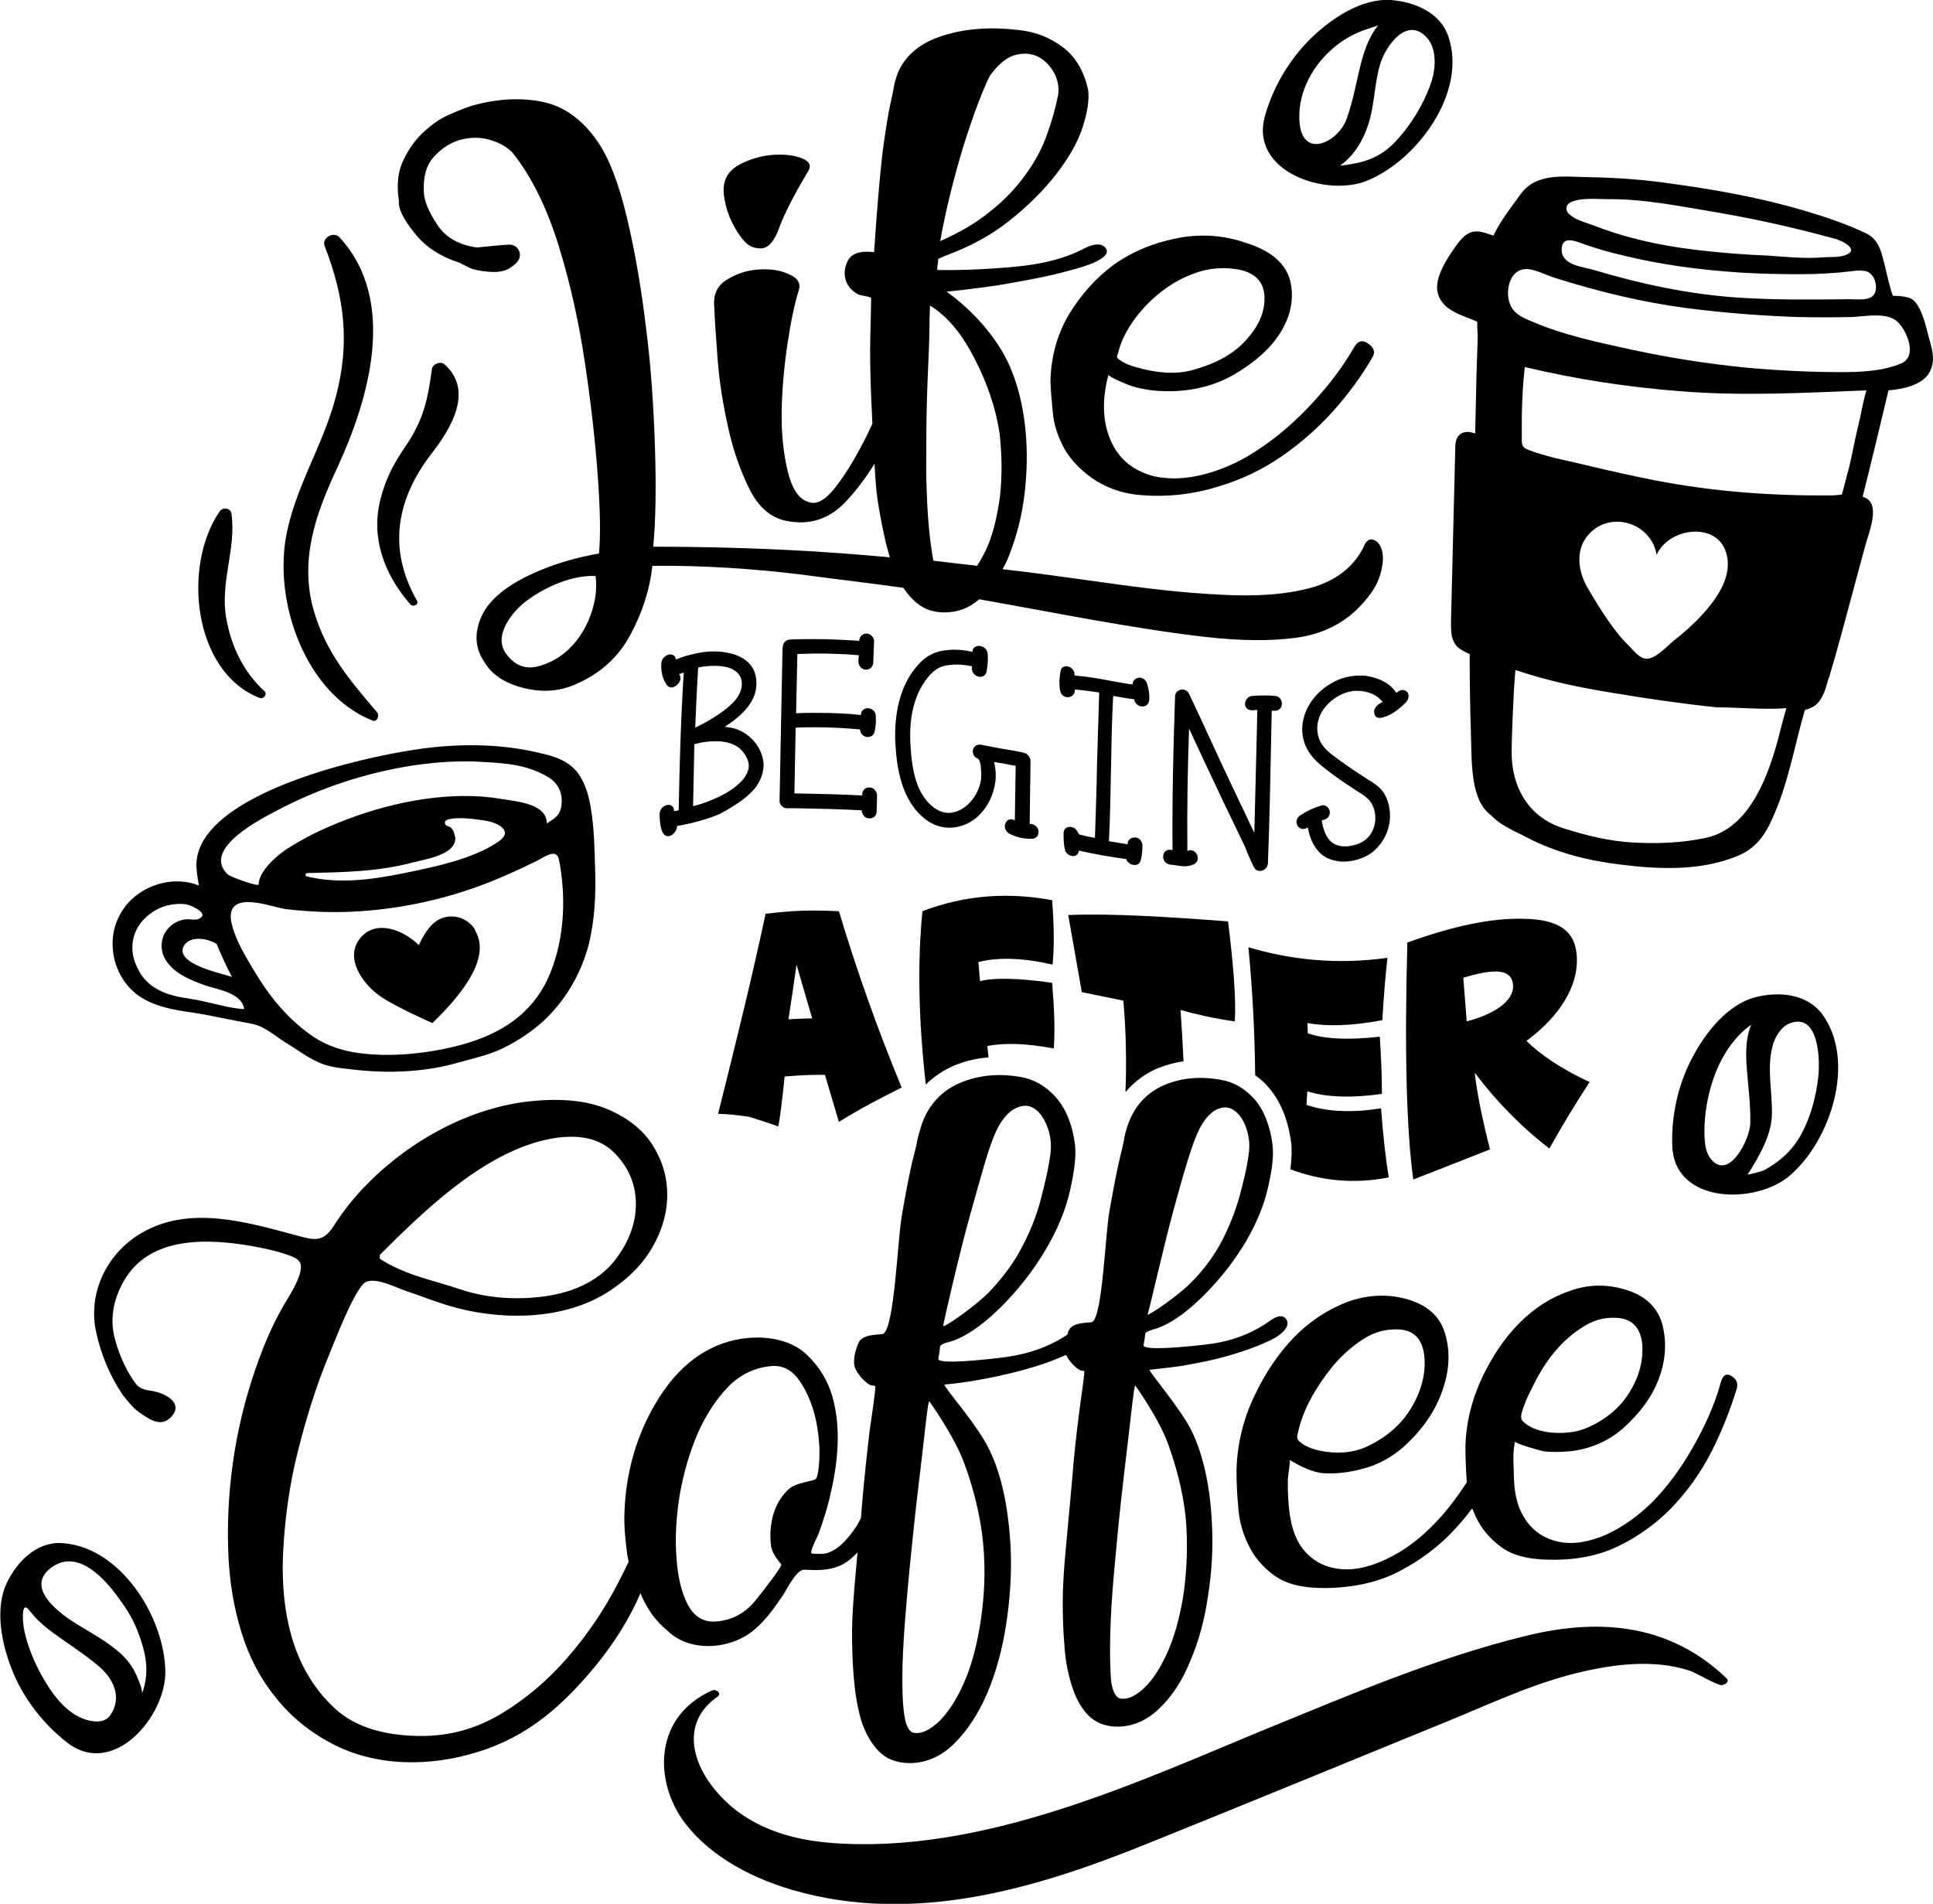 <?xml version="1.0" encoding="utf-8"?>
<!-- Generator: Adobe Illustrator 17.1.0, SVG Export Plug-In . SVG Version: 6.00 Build 0)  -->
<!DOCTYPE svg PUBLIC "-//W3C//DTD SVG 1.1//EN" "http://www.w3.org/Graphics/SVG/1.1/DTD/svg11.dtd">
<svg version="1.1" id="Слой_1" xmlns="http://www.w3.org/2000/svg" xmlns:xlink="http://www.w3.org/1999/xlink" x="0px" y="0px"
	 viewBox="0 0 456 449.2" enable-background="new 0 0 456 449.2" xml:space="preserve">
<g>
	<path d="M327.6,277.8c-0.8-5.1-1.4-10.5-1.8-16.3c-7.3,1.2-13.2,0.7-17.6-0.8c0.1-1.3,0.1-1.9,0.2-3.2c4.1,1.3,9.9,1.7,17.6,0.6
		c0-4.3-0.2-8.8-0.5-13.5c-7.7,0.9-13.4,0.5-17-0.8c0-1,0-1.4-0.1-2.4c4.6,0.8,10.5,0.7,17.7-0.7c0.3-5.3,0.7-10.2,1.2-14.7
		c-12.1,1.7-23.1,0.4-32.8-2.5c1,10.4,1.5,20.4,1.6,30.2c1.1,0.8,2.1,1.6,3,2.7c2.9,3.2,4.8,7.8,5.5,13.3c0.2,1.7,0.1,3.8-0.2,6.2
		C311.9,278.7,319.7,279.4,327.6,277.8z"/>
	<path d="M372,226.1c-0.2-6.5-4.3-9.1-12.2-9.3c-8-0.3-17.3,1.8-27.8,5.6c-0.7,25.8-0.2,44.4,1.4,55.9c6.1-2.4,12.1-4.7,18.1-7.1
		c-1.9-7.4-3.1-13.5-3.6-18.1c4.7,6.3,10.6,12.5,17.6,17.9c2.8-5,5.9-10.2,9.5-15.7c-7.2-3.3-12.1-6.9-14.9-9.7
		C368.2,239.6,372.2,232.6,372,226.1z M346,241c-0.3-4.1-0.5-6.2-0.8-10.3c7.3-2.2,11.2-2.1,11.7,1.4
		C357.4,235.5,353.8,238.9,346,241z"/>
	<path d="M289.7,217.4c-14.7-1.1-27.2-1.9-37.7-1.5c1.3,7.3,1.9,10.9,3.2,18.2c3.9,0.8,5.9,1.2,9.8,2c0.6,6.8,0.8,14,0.5,21.6
		c2-2.4,4.5-4.3,7.5-5.6c2-0.8,4.1-1.4,6.2-1.7c-0.2-3.9-0.4-7.9-0.7-12.1c3.5,1,7.8,2,12.8,2.7C291.6,235.7,291,227.9,289.7,217.4z
		"/>
	<path d="M183.6,265.8c0.4-2,0.9-5.9,1.5-11.8c3.8-0.3,5.7-0.4,9.5-0.4c1.3,4.4,2,6.7,3.3,11.1c5.9-3.6,8.9-5.1,14.8-8.1
		c-5.7-13.8-10.6-27.6-14.8-41.6c-6.9-0.3-10.4-0.2-17.3,0.6c-2.9,13.7-6.7,29.3-11.2,47.2c2.9,0.1,4.4,0.3,7.3,0.7
		C179.5,264.4,180.9,264.8,183.6,265.8z M187.9,227.6c1.5,5.1,2.2,7.6,3.7,12.7c-2.2,0-3.3,0.1-5.6,0.2
		C186.8,235.3,187.2,232.7,187.9,227.6z"/>
	<path d="M248.6,247.4c0.3-4.5,0.1-9.7-0.4-15.5c-8.3-1.2-14-1.2-17-0.4c-0.2-1.8-0.2-2.7-0.4-4.5c4.7-1.2,10.6-1,17.5,0.6
		c0.4-3.7,0.4-8.8-0.1-15.2c-10.2-1.9-20.4-1.3-30.6,2.6c-1.2,12.2-0.9,25.9,0.8,40.9c1.8-1.8,4-3.3,6.5-4.4c2.6-1.1,5.4-1.8,8.3-2
		c-0.1-0.9-0.2-1.8-0.3-2.7C237.1,246,242.4,246.2,248.6,247.4z"/>
</g>
<path d="M97.8,55c2.5,3.2,6,5.5,10.6,7c0.8,0.4,1.6,0.8,2.4,1.2c0.8,0.4,2.2,0.7,4.3,0.9c2,0.2,3.7,0,4.9-0.7c1.2-0.7,2-1.4,2.4-2.2
	c0.4-0.8,0.3-1.6-0.1-2.3c-0.4-0.7-1.1-1.1-2.1-1.2c-3.1,0.2-4.6,0.4-7.7,0.7c-4.2-0.6-7.3-2.3-9.3-5.3c-2-3-3.1-5.6-3.2-7.6
	c-0.2-3.4,0.4-6.2,2.1-8.2c1.7-2,3.7-3.4,6.1-4.2c2.4-0.7,4.7-0.8,7-0.2s4.2,1.6,5.6,3c4.6,5.7,8.2,13.1,11,22.1
	c2.8,9.1,4.8,18.3,6.2,27.7c1.4,9.4,2.4,18.2,3,26.4c0.6,8.2,0.7,14.3,0.3,18.5c-5.1,0.9-9.6,2.2-13.7,3.9
	c-7.6,3.1-12.2,6.9-14,10.9c-1.8,4-1.5,7.6,0.6,10.7c1.8,3.1,4.9,5.1,9.2,6.2c4.3,1.1,8.4,0.9,12.3-0.8c5.8-2.5,10.1-6.3,13-11.7
	c2.9-5.4,4.6-10.8,5.2-16.3c12.3-0.1,24.1,0.7,35.4,2.1c7.4,1,15.3,1.9,23.8,3.1c0.9,1.4,2,2.6,3.2,3.6c1.8,1.5,4,2.2,6.5,2.2
	c3.1,0,5.8-1,8.2-3.1c9.6,1.7,18.5,3.4,27,4.9c9.7,1.7,18.5,3.1,26.5,4c8,0.9,15,1,21.1,0.2c6.1-0.8,10.9-3.2,14.6-6.8
	c2.6-2.6,4.4-5.1,5.2-7.5c0.8-2.4,1-4.4,0.7-5.9c-0.3-1.5-1-2.5-2-2.9c-1-0.4-1.8,0.1-2.4,1.6c-2.4,4.9-6.7,8.1-12.5,9.7
	c-5.9,1.6-13,2.1-21.5,1.6c-8.5-0.4-17.8-1.5-28.3-3c-7.3-1-14.9-2.1-22.9-3c0.7-1.2,1.3-2.5,1.8-3.9c1.6-4.2,2.8-8.8,3.4-13.9
	c0.6-5.1,0.7-10.2,0.2-15.2c-0.8-7.8-2.9-14.4-6.1-19.4c-3.2-5-7.4-9.4-12.5-13.1c2.5-0.2,5.4-0.6,8.7-1c3.2-0.4,6.5-1,9.7-1.6
	c3.2-0.6,6.3-1.2,9.2-2c2.8-0.7,5.1-1.4,6.9-2.1c2.9-1.3,3.9-2.5,3-3.6c-0.9-1.1-2.5-1.1-4.8,0c-4.6,2.5-10.3,3.9-17.2,4.5
	c-6.9,0.6-12.7,0.8-17.7,0.7c0-0.4,0-0.9,0.1-1.3c0.1-0.4,0.1-0.9,0.1-1.3c1.1-0.5,1.8-0.8,2.1-0.9c5.6-2.1,10.6-4.8,14.8-8.2
	c4.3-3.4,7.9-7,10.8-10.7c2.9-3.7,5.1-7.4,6.3-11c1.2-3.6,1.7-6.7,1.4-9.1c-1-4.4-2.9-7.7-5.9-10s-6.5-3.7-10.4-4.1
	c-6.6-0.8-12.6-0.4-17.9,1.3c-5.3,1.6-8.9,4.6-10.7,8.8c-0.5,1.4-0.8,2.4-0.9,3.1c-0.1,0.7-0.4,2.2-0.9,4.4c-0.5,2.3-1.1,6-1.8,11.2
	c-0.6,5.2-1.3,13-2,23.6c-3.3-0.4-5.4,0.3-6.3,2.2c-0.9,1.9-0.9,4.1,0.3,5.8c0.6,0.9,1.4,1.5,2.3,2c0.4,0.2,2.9,0.5,3,0.8
	c0,1.8-0.1,4.9-0.2,9.2c-0.1,4.3,0,9,0.2,14c0.1,2.2,0.2,4.3,0.3,6.5c-0.7,1.4-1.3,2.8-2,4.1c-2.3,4.5-4.6,8.2-6.9,11.1
	c-2.3,2.9-4.4,4-6.3,3.2c-2.2-0.7-3.8-3.1-4.8-7.3c-1-4.2-1.5-8.9-1.4-14.2c0.1-5.3,0.6-10.6,1.4-16c0.8-5.3,1.7-9.4,2.6-12.3
	c0.6-1.7-0.2-3-2.3-3.9c-2.1-1-4.6-1.3-7.3-1.1c-2.8,0.2-5.3,1.1-7.5,2.5c-2.2,1.4-3.1,3.6-2.8,6.4c0.1,2.9,0.4,7,0.8,12.4
	c0.4,5.3,1.3,10.7,2.5,16.1c1.2,5.4,2.9,10.2,5,14.4c2.1,4.2,5,6.8,8.7,7.5c5.5,1.1,10.1-0.4,14-4.5c2.5-2.7,4.8-5.7,6.8-9
	c0.2,4.1,0.5,7.4,0.9,9.7c0.5,3,1.1,6.1,1.8,9.1c0.3,1.1,0.6,2.2,0.9,3.3c-6.5-0.6-13.1-1.1-19.8-1.5c-12.3-0.7-24.3-1-36-1
	c0.6-6.4,0.7-14.3,0.4-23.6c-0.3-9.3-0.9-18.7-2.1-28c-1.1-9.3-2.6-18-4.5-26c-1.9-8-4.2-14.1-7-18.1c-3.4-4.9-7.6-8.1-12.6-9.2
	c-5-1.1-10.7-0.9-16.8,0.8c-1.6,0.5-3.4,1.2-5.4,2.1c-2,0.8-4,2.2-6,4c-2,1.8-3.6,4-4.9,6.7c-1.3,2.6-1.7,5.9-1.1,9.7
	C93.9,49.3,95.3,51.9,97.8,55z M140.4,141.1c-1.3,7.4-6.1,14.4-13.8,16.2c-2.8,0.6-5.1-0.3-7.1-2.9c-3.4-4.3,1.4-10.2,4.8-12.7
	c4.5-3.3,10.6-6,16.2-5.8C140.7,137.6,140.7,139.2,140.4,141.1z M227.3,34.4c2.4-7.6,4.5-13.1,6.2-16.5c1.8-2.5,3.6-4.1,5.6-4.8
	c1.9-0.6,3.7-0.6,5.4,0.1c1.6,0.7,3,2,4,3.7c1,1.7,1.4,3.6,1.1,5.6c-0.6,2.9-1.4,5.9-2.6,9.2c-1.1,3.2-2.8,6.4-5,9.4
	c-2.2,3.1-4.9,6-8.3,8.7c-3.4,2.8-7.4,5.1-11.9,7.1C223.1,49.5,225,42,227.3,34.4z M218.6,97.1c0.1-4.9,0.3-9.6,0.5-14
	c0.2-3.7,0.1-7.3,0.3-11c4.8,3,7.9,7.5,10.5,12.5c3,5.8,5,11.7,5.9,17.6c0.6,5.5,0.6,10.4,0.1,14.9c-0.6,4.4-1.5,8.3-2.8,11.5
	c-0.8,1.9-1.7,3.5-2.6,4.9c-1.4-0.2-2.9-0.3-4.4-0.5c-2-0.2-3.9-0.5-5.9-0.7c-0.4-2-0.7-4.3-1-7.1c-0.4-3.9-0.6-8.4-0.7-13.4
	C218.5,107,218.5,102,218.6,97.1z"/>
<path d="M172.7,52.5c0.8,1.6,1.7,3.1,2.8,4.3c1,1.2,2.3,1.8,3.8,1.8c1.8,0.1,3.3-1.5,4.5-4.8c1.2-3.3,3.5-7.8,6.9-13.5
	c0.7-1.2,0.3-2.2-1.4-2.9c-1.7-0.7-3.8-1-6.3-0.9c-2.5,0.1-5,0.7-7.5,1.8c-2.5,1.1-4,2.6-4.5,4.5c-0.4,1.2-0.4,2.7,0,4.6
	C171.3,49.1,171.9,50.9,172.7,52.5z"/>
<path d="M252.1,74.3c-2.8,4.8-4.2,10.1-4.3,15.8c0.1,2.2,0.3,4.7,0.6,7.6c0.3,2.9,1.3,5.6,2.7,8.2c1.5,2.6,3.7,4.9,6.5,6.9
	c2.9,2,6.5,3.6,11.4,4c6.6,0.6,13-0.3,18.4-2c5.4-1.6,10.4-4,14.9-7.1c4.5-3.1,8.6-6.7,12.3-10.8c3.6-4.1,6.7-8.3,9.1-12.5
	c0.8-1.2,0.5-2.3-0.9-3.3c-1.4-1-2.5-0.7-3.4,0.9c-2.7,4.7-6.1,9.1-9.9,13.2c-3.8,4.1-7.8,7.6-12.1,10.5c-4.2,2.9-8.5,4.9-12.9,6.1
	c-4.4,1.2-8.4,1.4-12.2,0.6c-5-1.3-8.4-4.1-10.3-8.5c-1.9-4.4-2.1-9.6-0.5-15.5c-0.1,0.5,4.4,2.3,4.9,2.5c1.7,0.6,3.6,1,5.4,1.2
	c6.5,0.7,13.3-0.3,19.1-3.6c5-2.9,8.8-6.2,11.2-10.1c2.4-3.9,3.2-7.9,2.3-12c-1-4.1-4.4-7.2-10.5-9.1c-5.2-1.8-10.6-2.2-16.2-1.1
	c-5.6,1.1-10.7,3.2-15,6.3C258.6,65.5,255,69.5,252.1,74.3z M263.8,83.2c0.5-2.2,1.5-4.3,2.7-6.2c1.7-2.7,3.9-5.2,6.5-7.4
	c2.6-2.2,5.6-4,9-5.2c3.4-1.2,6.8-1.4,10.2-0.8c4,0.8,6,3,6.1,6.5c0.1,3.6-1.4,6.9-4.4,10.2c-3,3.3-7.1,5.5-12.5,7
	c-4.3,1.2-8.9,0.6-13.2-0.6c-1.4-0.4-2.9-0.9-4.1-1.8c-0.4-0.3-0.5-0.4-0.6-0.6C263.5,84,263.6,83.7,263.8,83.2z"/>
<path d="M178,186.1c1.9-2.4,2.6-5.2,1.8-7.7c-0.9-3.1-3.5-5.6-6.5-6.5c-0.7-0.2-1.5-0.3-2.3-0.4c0.1-0.1,0.3-0.2,0.4-0.3
	c4.4-2.9,6.7-5.9,7-9.1c0.2-2.2-0.3-4.1-1.6-5.5c-2.3-2.5-6.3-2.9-8.4-2.9c-1.1,0-2.2,0.1-3.3,0.3c-1.5,0.3-2.9,0.6-4.3,1.1
	c-0.4,0.2-0.9,0.3-1.4,0.5c0-0.4-0.2-0.7-0.3-0.8c-0.2-0.2-0.6-0.4-0.9-0.4c-1,0-2.2,0.9-2.2,2.2c-0.1,1.9,0.3,3.6,1.3,5
	c0.3,0.4,0.6,0.6,1.1,0.6c0.7,0,1.5-0.6,1.9-1.3c0.3-0.6,0.3-1.2,0-1.7c0-0.1-0.1-0.1-0.1-0.2c0,0,0,0,0,0l0,0l0.2,0
	c0,0,0.8-0.3,0.9-0.3c-0.7,11-1,21.9-1.2,32.5c-0.4,0.1-0.7,0.1-1.1,0.2c0-0.1,0-0.1,0-0.1c0-0.8-0.5-1.4-1.3-1.4
	c-0.5,0-1.1,0.3-1.5,0.7c-0.4,0.4-0.6,0.9-0.6,1.5c0,1.8,0.2,3.2,0.7,4.3c0.3,0.5,0.7,0.9,1.3,0.9c0.3,0,0.6-0.1,0.9-0.3
	c0.6-0.4,1.3-1.3,1.2-2.1c3.9-0.7,7.2-1.6,10.2-2.9C173.6,190,176.2,188.2,178,186.1z M164.7,157.5c1.4-0.3,2.6-0.4,3.8-0.4
	c1.1,0,2,0.1,2.9,0.3c1.3,0.3,3.5,1.3,3.6,3.7c0.2,3-2.6,5.4-4.7,6.9c-1.8,1.3-3.8,2.5-6.3,3.7C164.2,167,164.4,162.3,164.7,157.5z
	 M163.5,190.2c0.1-4.8,0.2-9.7,0.3-14.6c1.7-0.5,3.4-0.7,5-0.7c0.6,0,1.1,0,1.7,0.1c2.6,0.3,4.5,1.5,5.6,3.7
	c0.6,1.1,0.7,2.2,0.3,3.3c-1.1,3.1-5.5,5.4-6.8,6C167.7,188.9,165.7,189.7,163.5,190.2z"/>
<path d="M203,157.4c0.3,0.4,0.8,0.6,1.3,0.6c0.9,0,1.6-0.6,1.7-1.6l0.2-5c0-0.5-0.1-0.9-0.5-1.3c-0.3-0.4-0.8-0.6-1.3-0.6
	c-0.9,0-1.6,0.6-1.7,1.6l0,0.1c-3.3-0.2-6.7-0.4-10.3-0.4c-2,0-4,0-6,0.1c-0.9,0-1.6,0.7-1.7,1.5c0,0.2-0.1,0.3-0.1,0.5l-0.7,36.1
	c0,0.4,0.1,0.7,0.3,0.9c0.3,0.5,0.8,0.8,1.4,0.8l1.8,0c5.2,0.1,10.6,0.2,15.9,0.5v0c0,0.5,0.2,0.9,0.5,1.3c0.3,0.4,0.8,0.6,1.4,0.6
	c0.9,0,1.6-0.7,1.6-1.6l0.1-3.8c0-0.5-0.2-0.9-0.5-1.3c-0.3-0.4-0.8-0.6-1.4-0.6c-0.9,0-1.6,0.7-1.6,1.6l0,0.3
	c-5.3-0.3-10.7-0.4-16-0.5l0.3-15.5c1.6-0.1,3.2-0.1,4.8-0.1c3.4,0,6.9,0.2,10.4,0.5c0,0.8,0.5,1.4,1.2,1.7c0.2,0.1,0.4,0.1,0.6,0.1
	c0.8,0,1.5-0.5,1.6-1.2c0.3-1.3,0.4-2.6,0.3-3.8c0-1.1-1-1.8-1.9-1.8c-0.5,0-0.9,0.2-1.2,0.5c-0.3,0.3-0.4,0.7-0.4,1.1
	c-3.6-0.4-7.2-0.5-10.6-0.5c-1.6,0-3.2,0-4.7,0.1l0.3-14c1.4,0,2.9-0.1,4.3-0.1c3.5,0,6.9,0.1,10.2,0.4l-0.1,1.4
	C202.5,156.6,202.7,157.1,203,157.4z"/>
<path d="M218.3,193.3c1.7,1.3,3.6,2,5.7,2c2.7,0,5.4-1.2,7.3-3.3c1.9-2,3.1-4.6,3.5-7.5c0.2-1.4,0.1-2.9-0.2-4.3
	c0-0.1-0.1-0.3-0.1-0.4l1.3,0.2c1.3,0.2,2.5,0.5,3.8,0.7l-0.2,12.9c0,0-0.1,0-0.1-0.1c-0.3-0.1-0.6-0.2-0.8-0.2
	c-0.7,0-1.2,0.5-1.4,1.2c-0.2,0.7,0.1,1.7,1,2.2c1.6,0.8,3.2,1.2,4.8,1.2c0.2,0,0.5,0,0.7,0c0.8-0.1,1.4-0.7,1.4-1.6
	c0-0.9-0.8-1.9-2-1.9c0,0-0.1,0-0.1,0l0.2-14.8c0-0.9-0.7-1.8-1.6-2c-1.8-0.4-3.7-0.7-5.5-1c-1.6-0.3-3.1-0.6-4.7-0.9
	c-0.1,0-0.2,0-0.3,0c-0.7,0-1.3,0.5-1.5,1.3c-0.1,0.7,0.2,1.7,1.2,2c0.4,0.2,0.7,1.6,0.7,2.1l0,0.2c0.1,0.9,0.1,1.9,0,2.8
	c-0.3,1.8-1.1,3.5-2.3,4.9c-1.4,1.7-3.4,2.8-5.3,2.8c-1.2,0-2.2-0.4-3.3-1.1c-4.5-3.2-5.4-9.5-5.7-14.7c-0.4-5.9,0.6-10.8,2.9-14.5
	c1.6-2.6,3.3-4,5.1-4.4c0.9-0.2,2-0.3,3-0.3c1.2,0,2.4,0.2,3.5,0.4c0,0,0,0.1,0,0.1c-0.2,0.9,0.3,1.8,1.1,2.2
	c0.2,0.1,0.5,0.2,0.8,0.2c0.8,0,1.4-0.5,1.5-1.1c0.3-1.5,0.4-2.9,0.3-4.3c-0.1-1.2-1.1-1.9-2.1-1.9c-0.4,0-0.8,0.2-1.1,0.4
	c-0.2,0.2-0.4,0.5-0.4,1c-1.4-0.3-2.8-0.5-4.2-0.5c-0.9,0-1.8,0.1-2.6,0.2c-2.7,0.4-4.8,1.7-6.8,4.3c-3.3,4.1-4.9,10.3-4.6,17.3
	C211.5,180.8,212.5,188.8,218.3,193.3z"/>
<path d="M253.8,195.7c-0.4-0.4-0.9-0.6-1.4-0.6c-0.9,0-1.5,0.6-1.5,1.5c0,1.2,0,2.5,0.3,3.8c0.1,0.9,1.1,1.6,2,1.6c0,0,0,0,0,0
	c0.4,0,0.8-0.2,1-0.5c0.2-0.2,0.3-0.5,0.3-0.8c3.6,0.8,7.4,1.5,11.2,2c0.1,0.3,0.2,0.6,0.5,0.8c0.4,0.4,0.9,0.6,1.5,0.6
	c0.7,0,1.2-0.4,1.4-1.1c0.3-1.2,0.4-2.3,0.4-3.5c0-1-0.7-1.8-1.6-1.9l-0.3,0c-0.4,0-0.9,0.2-1.2,0.5c-0.3,0.3-0.4,0.7-0.4,1.1
	c-1.5-0.2-2.9-0.5-4.4-0.7c0.3-6,0.4-12.1,0.5-18c0.1-5.4,0.2-10.9,0.5-16.3c1.7,0.3,3.3,0.6,5,0.8c0,0.4,0.2,0.8,0.5,1.1
	c0.4,0.4,0.9,0.6,1.4,0.6h0c0.9,0,1.5-0.6,1.6-1.5c0.1-1.3-0.1-2.6-0.5-3.9c-0.3-0.9-1-1.4-1.8-1.4l-0.2,0c-0.5,0.1-0.9,0.3-1.2,0.8
	c-0.2,0.2-0.2,0.5-0.2,0.8c-1.8-0.2-3.6-0.6-5.4-0.9c-2.7-0.5-5.5-1-8.3-1.2c0-0.5-0.1-1-0.4-1.4c-0.4-0.5-1-0.8-1.6-0.8
	c-0.7,0-1.2,0.4-1.3,1.1c-0.3,1.5-0.4,3.1-0.1,4.7c0.2,1.1,1.1,1.5,1.8,1.5c0.5,0,1-0.2,1.3-0.6c0.3-0.3,0.4-0.7,0.3-1.2
	c1.8,0.1,3.7,0.4,5.8,0.7c-0.2,5.5-0.3,11.1-0.5,16.5c-0.1,5.8-0.3,11.9-0.5,17.8c-1.2-0.2-2.5-0.5-3.7-0.8v0
	C254.3,196.5,254.1,196,253.8,195.7z"/>
<path d="M295.8,204.6c0.3,0.6,0.8,0.9,1.4,0.9c0.9,0,1.8-0.7,1.9-1.7c0.4-10.3,0.6-20.8,0.8-30.9l0.1-5.2c0.2,0,0.8,0,0.8,0
	c0.9,0,1.6-0.7,1.6-1.6c0-0.9-0.5-1.8-1.6-1.9c-0.9-0.1-1.7-0.1-2.6-0.1c-0.8,0-1.6,0-2.4,0.1l-0.4,0c-1.1,0.1-1.7,1.1-1.7,1.9
	c0,0.9,0.7,1.5,1.7,1.5c0,0,0,0,0,0c0.4,0,0.8-0.1,1.2-0.1l-0.1,4.8c-0.2,7.9-0.4,16.1-0.6,24.2c-1.1-2.2-2.1-4.5-3.2-6.7
	c-3.2-6.7-6.5-13.8-9.9-21.2l-2.3-4.9c-0.3-0.6-0.9-1-1.6-1c-0.8,0-1.7,0.6-1.7,1.6c-0.4,11.6-0.7,24-0.6,36.3
	c-0.2,0-0.3-0.1-0.5-0.1l-0.2,0c-0.8,0-1.5,0.6-1.5,1.5c-0.1,0.9,0.5,1.8,1.6,2c0.3,0,0.6,0.1,0.9,0.1c0.8,0.1,1.7,0.3,2.5,0.3
	c0.9,0,1.7-0.2,2.3-0.5c0.7-0.4,1-1.1,0.8-1.9c-0.2-0.8-0.9-1.4-1.7-1.4c-0.2,0-0.5,0.1-0.7,0.2c-0.1-10.3,0.1-20.6,0.4-28.9
	c1.1,2.3,2.1,4.6,3.2,6.9c3.5,7.5,6.8,14.4,10,21C294.3,201.4,295,203,295.8,204.6z"/>
<path d="M324.2,167.5c-0.1,0.5,0,1.1,0.2,1.4c0.2,0.3,0.6,0.5,1.1,0.5c0,0,0,0,0,0c2.3-0.3,4.2-1.8,6-3.5c0.8-0.8,0.9-1.6,0.7-2.2
	c-0.2-0.5-0.7-0.9-1.3-0.9c-0.3,0-0.8,0.1-1.4,0.6l-0.1,0.1c-1.3-2.1-3.8-3.5-7-4c-0.5-0.1-1.1-0.1-1.7-0.1c-2.2,0-4.6,0.6-6.6,1.8
	c-5.5,3.1-8.2,9.2-6.3,14.3c1,2.7,3,4.5,5,6c2,1.6,4.2,3.1,6.2,4.4c0.4,0.3,0.8,0.5,1.2,0.8c1,0.6,2.1,1.3,2.8,2.1
	c1.3,1.5,1.8,3.9,1.2,6.1c-1,3.6-4.1,4.5-5.8,4.7c-0.4,0.1-0.8,0.1-1.2,0.1c-1.5,0-2.7-0.5-3.5-1.4c-1-1.1-1.6-2.7-1.9-4.7
	c0.2-0.1,0.4-0.1,0.6-0.2c1-0.3,1.4-1.2,1.3-1.9c-0.1-0.8-0.8-1.5-1.6-1.5c-0.2,0-0.4,0-0.5,0.1c-1.7,0.5-3.4,1.3-4.9,2.3
	c-0.7,0.5-1,1.3-0.8,2c0.2,0.7,0.8,1.2,1.5,1.2c0.3,0,0.7-0.1,1-0.3c0,0,0.1-0.1,0.1-0.1c0.7,3.8,2.4,6.3,4.9,7.4
	c1,0.4,2.2,0.7,3.5,0.7c2.3,0,4.6-0.7,6.4-1.9c2.4-1.7,4-4.3,4.5-7.3c0.4-2.8-0.3-5.7-1.7-7.5c-0.9-1.1-2.1-1.9-3.3-2.6
	c-0.3-0.2-0.6-0.4-0.9-0.6c-1.9-1.2-4.1-2.7-6.3-4.3c-1.9-1.4-3.8-2.8-4.5-5c-0.7-2.1-0.4-4.6,1.1-6.7c1.5-2.2,4.1-3.9,6.7-4.3
	c0.4-0.1,0.9-0.1,1.3-0.1c2.6,0,4.9,1.1,6,2.7c-0.1,0-0.1,0-0.2,0C325.2,166.1,324.5,166.7,324.2,167.5z"/>
<path d="M87.8,170c1.2,0.5,1.8-1.2,1.1-2c-6.5-7.6-12.1-14.2-14.9-24c-3.4-11.9,0.5-22.8,5.5-33.5C87,94.3,93.9,71,80.1,56
	c-1.4-1.5-4.3,0.1-3.5,2.1c4.7,12.1,6,22.9,2.6,35.6c-3,11.5-9.8,21.6-11.8,33.4C64.8,142.7,72.2,163.7,87.8,170z"/>
<path d="M98.4,141.8c-7.1-12.4-4.8-24.2,3.5-34.9c4.5-5.8,9.9-14.7,3-20.9c-1-0.9-2.8-0.1-3,1c-1,7.4-2,12.2-6.5,18.7
	c-2.7,3.9-4.6,7.8-5.7,12.3c-2.2,8.9,0.9,17.5,7.1,24.6C97.4,143.3,98.8,142.7,98.4,141.8z"/>
<path d="M61.3,164.7c0.9,0.3,1.8-0.9,1.1-1.6c-5-4.6-7.8-10.5-9-17.1c-1.6-8.4,2.4-16.6,1.2-24.8c-0.2-1.4-2.1-1.6-2.8-0.5
	C43,133.5,45.5,158.6,61.3,164.7z"/>
<path d="M414.1,235.3c-6.6,1.7-11.8,8.4-14.8,14.1c-3.4,6.3-5.1,13.9-4.8,21.1c0.6,13.7,19.8,13.7,27.7,6.9
	c9.7-8.3,15.8-27.1,7.6-38.2C426.1,234.4,419.5,233.9,414.1,235.3z M403.4,273.2c-1-1.4-1.2-3.2-1.3-4.9c-0.2-5.4,0.9-11.6,3.4-17
	c1.8-3.8,4.3-7.2,7.6-9.5c-1.1,2.7-1.3,5.8-1.1,9.2c0.3,4.7,1,9.3,0.9,14C412.9,268.7,407.7,279.1,403.4,273.2z M428.9,254.4
	c-0.5,4.2-1.6,8.5-3.5,12.3c-2,4.2-5.2,7.2-9.2,9.4c-0.3,0.2-4,1.2-3.9,1c2.6-4.1,5.7-9.4,5.7-14.3c0.1-5.2-1.2-10.6,0.1-15.8
	c0.5-2.1,1.9-4.6,4-5.5C429.3,238.6,429.4,250.7,428.9,254.4z"/>
<path d="M322.6,42.6c11.8-4.9,23.5-20.8,19.1-33.9c-1.9-5.8-8.1-8.3-13.7-8.7c-6.8-0.4-13.8,4.3-18.5,8.8c-5.2,5-9.2,11.7-11.1,18.6
	C294.7,40.6,313,46.6,322.6,42.6z M336.7,9c2.2,2.5,2,6.9,1.1,9.9c-1.7,5.3-4.9,10.6-8.7,14.6c-3.8,4-7.8,5-13,5.6
	c3.3-2.3,5.5-6,6.7-9.8c1.5-4.6,1.4-9.6,2.8-14.2C326.9,10.8,332,3.6,336.7,9z M314,11.8c2.4-2.2,5.2-3.8,8.1-4.8c1-0.3,2-0.7,3-1
	c-1.9,2.3-3,5.2-3.9,8.4c-1.2,4.6-1.9,9.1-3.5,13.6c-1.9,5.4-10.1,9.6-11.1,1.3C305.9,22.7,309.1,16.2,314,11.8z"/>
<path d="M14.7,364.1c-6.1-0.4-10.7,4.4-13.1,9.4c-2.9,6.1-1.2,14.4,1.2,20.4c2.6,6.7,7.4,12.9,13.1,17.3
	c10.9,8.4,23.2-6.3,23.1-16.7C38.9,381.7,28.5,365,14.7,364.1z M26.1,404.6c-1.2,1.9-3.7,1.8-5.7,1.2c-5-1.5-8.4-6.5-10.8-10.9
	c-0.7-1.3-1.4-2.7-2-4.2c-1.2-3-2.2-6.2-2.2-9.2c0-2.2,0.4-3.1,1.8-1.2c1.5,1.9,3.2,3.4,5.1,4.8c3.8,2.8,7.7,5.2,11.3,8.3
	C27,396.5,28.7,400.6,26.1,404.6z M32.6,385.2c1.8,4.8,2.8,9.2,0.9,14.4c0.2-1.2-1.4-4.6-2-5.7c-1.1-1.9-2.6-3.5-4.3-4.8
	c-3.3-2.7-7.2-4.6-10.8-7c-4.2-2.9-10.2-8.3-3.9-12.5c6.2-4.1,12.6,3.3,15.8,7.9C30.1,379.9,31.6,382.5,32.6,385.2z"/>
<path d="M454.7,78.4c-0.6-2.4-1.8-7-4-8c-0.9-0.4-2.4-0.6-4.1-0.6c-0.3,0-1.8-6.3-1.9-6.9c-0.8-3-1.3-6.3-4.4-7.8
	c-4.8-2.3-9.9-4-15-5.5c-9.9-2.9-20.3-4.8-30.5-6.2c-6.7-1-13.5-1.5-20.2-1.6c-5.5-0.1-12.1-1.1-15.8,3.9c-2.3,3.2-4.8,6.3-6.5,9.9
	c-3.9-1.4-5.8-1.9-8.9,2.5c-2,2.9-5.2,7.5-4.2,11.2c1.2,4.1,5.9,5.1,9.3,6.6c-0.1,1.1,0.1,2.4,0.1,3.5c-0.1,3.1-0.2,6.2-0.3,9.3
	c-0.1,4.5-0.2,9.1-0.3,13.6c-0.2-0.1-0.4-0.2-0.6-0.2c-1-0.3-2.3-0.3-3.1,0.5c-0.9,0.8-1,2.1-1,3.3c-0.3,13.5-0.7,26.9-1,40.4
	c0,1.7-0.1,3.5,0.6,5c0.7,1.5,1.7,2,3.1,2.7c0.1,0.1,0.4,0.2,0.7,0.3c0,6.3,0.1,12.7,0.3,19c0.2,6.9-0.1,15.6,4.8,19.1
	c2.3,2.5,6,3.9,8.4,5.2c6.9,3.6,14.5,5.5,22.1,6.4c8.8,1.1,18.7,1.6,27.5-2c4.4-1.8,6.6-4.9,8.5-9.3c0.5-1.1,1-2.4,1.5-3.7
	c2.5-6.8,3.9-14.3,5.9-21.2c0-0.1,0.1-0.2,0.1-0.3c0.8-0.2,1.5-0.5,2.2-0.9c1.8-1.3,2.5-3.5,3.1-5.6c0.1-0.4,0.2-0.8,0.4-1.2
	c2-6.7,3.8-13.5,5.6-20.2c0.9-3.5,1.9-7,2.8-10.4c0.7-2.7,2.2-6.2,1.9-9.1c-0.2-1.7-1.1-2.5-2.4-2.9c2.1-8.3,4.1-16.7,6.1-25.1
	c3.6-0.3,7.5-1.2,9.4-3.8C457.1,84.9,455.4,81.5,454.7,78.4z M370.8,47.6c2.5-1,6-0.6,8.6-0.6c8.6-0.1,17.6,1.8,26.1,3.2
	c9.3,1.6,18.5,3.7,27.6,6.2c1.4,0.4,5.3,2.3,2.7,3.6c-1.6,0.8-3.8,0.6-5.5,0.7c-4.5,0.4-8.9-0.1-13.4-0.4c-4.6-0.2-9.1-0.5-13.7-1
	c-9.1-0.9-18.1-2.6-26.7-5.9c-1.8-0.7-4.6-1.4-6-2.6C369.1,49.8,369.2,48.2,370.8,47.6z M368.6,57.7c0.8-2,3.8-0.5,5.6,0.1
	c2.9,1,5.8,1.8,8.8,2.5c9,2.2,18.2,3.4,27.4,4c4.6,0.3,9.3,0.4,14,0.4c4.2,0,8.3-0.2,12.4-0.7c1.2-0.2,2.5-0.3,3.7,0.1
	c1.7,0.7,2.5,3.3,1.8,5c-0.8,2-4.1,1.5-5.9,1.5c-8.9,0.1-17.8,0.2-26.7-0.4C398.3,69.4,387,67,376,63.7c-2.7-0.8-7.7-1.1-7.6-4.9
	C368.4,58.4,368.5,58,368.6,57.7z M419.3,175c-2.7,9.7-7.2,20.6-16.9,22.7c-5.7,1.2-11.4,1.4-17.1,1.1c-5.7-0.3-11.2-1.7-16.6-3.4
	c-8.4-2.7-12.3-10.1-12.1-18.5c0-1.8,0.4-14.2,0.9-18.8c8.1,2.7,15.1,4.1,23,5.4c8.4,1.4,16,2.5,24.5,3.4c5.5,0,10.9,0.6,16.4,0.2
	C420.7,169.5,420,172.2,419.3,175z M374.2,126.8c5-6.7,15.3-3.7,16.6,4.1c2.9-6.4,13.9-7.8,16.3-0.8c1.9,5.5-1.9,11-5.7,15.1
	c-2,2.2-4.3,4.2-6.6,6c-1.6,1.3-4.4,4.5-6.6,4.2c-1.5-0.1-3-2.1-4-3.1c-1.4-1.3-2.6-2.8-3.7-4.3c-2.3-3.1-4.3-6.4-6.2-9.7
	C372.4,134.9,371.7,130.2,374.2,126.8z M438.3,100.7c-0.8,3.3-1.3,6.3-2.1,9.6c-0.6,2.1-1.1,4.3-1.7,6.4c-0.9,0.1-1.8,0.2-2.6,0.2
	c-14.1,0.1-27.8-0.9-41.7-3.6c-5-1-10-2.1-15-3.3c-4.4-1.1-9.1-1.9-13.4-3.4c-2.6-0.9-2.9-1-2.8-3.7c0-1.6,0-3.2,0-4.9
	c0.1-3.9,0.2-6.8,0.7-11.4c12.1,2.9,24.1,4.7,36.5,5.7c14.8,1.2,29.3,0.4,44.1-0.2C439.5,94.6,439,98,438.3,100.7z M448.6,85.7
	c-4.3,1.9-9.7,2.1-14.3,2.1c-7.6,0-15.3-0.4-22.8-1.1c-8.9-0.9-17.8-2.3-26.6-4.2c-7.8-1.7-16-3.4-23.4-6.6
	c-2.1-0.9-3.9-1.5-5.1-3.7c-0.2-0.5-0.4-1-0.5-1.5c-0.6-2.9,0.5-6.9,3.8-7.2c2.1-0.2,5.2,1.5,7.2,2.1c10.2,3.2,20.4,5.7,31,7.1
	c8.6,1.1,17.3,1.8,26,2.1c4.3,0.1,8.6,0.1,12.9,0c3.3-0.1,8.7-1.4,11.2,1.5C449.9,78.4,452.3,84,448.6,85.7z"/>
<g>
	<path d="M178.1,384.4c2.6-2.2,4.7-5.2,6.6-8c1-1.5,2.8-5.4,4.7-6c0.9-0.2,6.8,1,10.8-2.2c0.7-0.5,1.4-1.2,2.1-1.9
		c-0.2,1.8-0.3,3.7-0.5,5.5c-0.5,5.6-0.8,10-0.8,13.1c0,3.6,0.1,7.2,0.4,10.8c0.3,3.6,0.8,6.9,1.7,10c0.9,3,2.3,5.5,4.1,7.4
		c1.8,1.9,4.2,2.8,7,2.9c3.8,0.1,7.5-1.3,10.7-4.4c3.2-3.1,5.9-7.2,8-12.1c2.1-5,3.6-10.5,4.5-16.5c0.9-6,1.3-12.1,1-18
		c-0.5-9.2-2.1-16.9-4.9-22.7c-2.7-5.9-10.9-15-10.7-15.6c0,0,5-0.5,8-1.1c3-0.5,6-1.2,8.9-1.9c3-0.8,5.8-1.6,8.4-2.6
		c1.2-0.5,2.3-0.9,3.4-1.4c1.1,2.3,3.2,3.7,3.6,3.7c0.5,0,0.8,0.1,0.7,0.3c-0.1,1.9-0.7,5.4-1.3,10.2c-0.6,4.8-1.2,10-1.6,15.5
		c-0.5,5.5-1,11-1.5,16.3c-0.5,5.3-0.7,9.4-0.7,12.3c0,3.4,0.1,6.8,0.4,10.2c0.2,3.4,0.8,6.5,1.7,9.4c0.9,2.9,2.1,5.2,3.8,7
		c1.7,1.8,4,2.7,6.6,2.8c3.6,0.1,7-1.2,10.1-4.1c3.1-2.9,5.6-6.7,7.5-11.4c2-4.7,3.4-9.8,4.2-15.5c0.9-5.7,1.2-11.4,0.9-16.9
		c-0.4-8.7-2-15.9-4.6-21.5c-2.6-5.5-10.3-14.3-10.1-14.8c0,0,4.7-0.5,7.5-0.9c2.8-0.5,5.6-1,8.4-1.7c2.8-0.7,5.4-1.5,7.9-2.4
		c2.4-0.9,4.5-1.8,5.9-2.6c2.4-1.5,3.3-3,2.6-4.2c-0.7-1.2-2.1-1.1-4,0.3c-3.9,2.8-8.8,4.8-14.7,5.5c-5.9,0.7-14.1,1.4-15,0.4
		c-0.1-0.1,0.1-1,0.2-1.5c0.1-0.5,0.1-1.3,0.2-1.5c0.3-0.5,1.6-0.8,1.8-0.9c4.3-1.1,9.2-5.1,12.8-8.9c3.7-3.8,6.7-7.8,9.2-12
		c2.4-4.2,4.2-8.4,5.1-12.5c1-4.1,1.4-7.6,1.1-10.2c-0.6-4.7-2.2-8.5-4.4-10.9c-2.2-2.4-4.8-3.9-7.7-4.4c-4.9-0.9-9.4-0.5-13.4,1.2
		c-4,1.7-7,4.8-8.6,9.3c-0.5,1.5-0.8,2.6-0.9,3.4c-0.1,0.7-0.5,2.4-1.1,4.9c-0.6,2.5-1.4,6.6-2.4,12.3c-1,5.7-1.6,24.4-4,26
		c-0.4,0.3-4.5-0.1-5.5,1.9c-0.2,0.3-0.3,0.7-0.4,1.1c-4,2.7-8.8,4.5-14.5,5.3c-6.2,0.8-15,1.6-15.9,0.6c-0.1-0.1,0.1-1,0.2-1.6
		c0.1-0.5,0.1-1.3,0.2-1.6c0.3-0.5,1.7-0.9,1.9-0.9c4.6-1.2,9.7-5.4,13.6-9.5c3.9-4.1,7.1-8.4,9.7-12.9c2.6-4.5,4.4-8.9,5.4-13.3
		c1-4.4,1.5-8,1.2-10.8c-0.6-5-2.3-8.9-4.7-11.5c-2.3-2.5-5.1-4.1-8.2-4.6c-5.2-0.9-9.9-0.4-14.2,1.4c-4.3,1.8-7.5,5.2-9.1,9.9
		c-0.5,1.6-0.8,2.8-1,3.6c-0.1,0.8-0.5,2.5-1.2,5.1c-0.6,2.7-1.5,7-2.5,13c-1,6-1.7,25.9-4.3,27.6c-0.4,0.3-4.8-0.1-5.8,2
		c-1,2.2-1.5,4.8-0.8,6.3c1.2,2.4,3.4,4,3.9,3.9c0.5,0,0.8,0.1,0.8,0.3c-0.1,2-0.7,5.7-1.4,10.8c-0.6,5.1-1.2,10.6-1.7,16.5
		c-0.1,1.3-0.2,2.5-0.3,3.7c-0.4,0.8-0.8,1.5-1.1,2c-1.5,2.2-2.9,3.8-4.2,4.8c-1.3,1-2.5,1.5-3.5,1.6c-1,0.1-2.8,0-2.9-0.1
		c-0.3-0.7,1.4-3.8,1.7-4.6c1-2.8,1.9-5.5,2.6-8.4c1.9-7.9,2.9-16.3,0.6-24.2c-1.1-3.7-3.1-6.9-5.9-9.6c-2.8-2.7-7.1-4.2-12.3-4.1
		c-8.5,0.2-16,4.6-21.5,12.5c-5.5,7.9-9,17.9-9.3,29.1c-0.1,2.8,0.2,6.2,0.7,9.8c0.1,0.5,0.2,1,0.3,1.5c-0.8,1.7-1.7,3.5-2.6,5.2
		c-3.3,6.4-7.3,12.2-11.9,17.5c-4.6,5.3-9.9,9.8-15.8,13.3c-5.9,3.5-12.3,5.2-19.1,5.1c-8.5-0.1-15.2-2.2-19.8-6.4
		c-4.6-4.2-7.9-9.5-9.9-15.7c-2-6.3-2.8-13.4-2.4-21.4c0.4-7.9,1.5-15.9,3.5-23.8c2-7.9,4.3-15.3,7.2-22.3c2.8-7,6.8-16.9,9-17.6
		c2.5-0.9,6.7,1.3,9,2.1c4.2,1.4,8.3,3.1,12.6,4.2c11.5,2.9,25.5,2.6,35.7-4.1c4.4-2.9,7.8-6.3,10.1-10.3c2.3-4,3.5-8.1,3.5-12.4
		c0-4.3-1.2-8.2-3.5-11.8c-2.3-3.6-5.9-6.4-10.6-8.4c-4.8-2-10.7-2.6-17.8-1.9c-14.5,1.4-28.8,9.3-38.9,19.6c-3,3-5.6,6.3-7.9,9.9
		c-2.6,4-4.7,3.3-9.1,2.1c-11.5-3.1-24.9-7-36-0.6c-8.3,4.7-13,14.2-10.9,23.6c1.1,5,3.1,10,6.1,14.5c0.5,0.7,1.3,1.7,2.4,2.9
		c1.1,1.2,2.6,2.1,3.9,2.9c1.9,1.1,3.7,1.3,5.3-0.4c1.6-1.7,1.3-3.4-0.9-4.8c-1.2-0.7-2.6-1.2-4.2-1.4c-1.6-0.2-2.6-0.8-3.1-1.4
		c-2-2.6-3.9-6.3-5.1-10.8c-1.2-4.5-0.5-9.1,2.2-13.8c6.1-10.5,19.7-9.9,30.1-8.1c3.2,0.6,5.7,1.1,8.8,2.2c0.8,0.3,1.7,0.6,2.3,1.3
		c2,2.1-2.7,8.9-3.7,10.7c-2.8,4.9-4.7,9.5-6.6,15c-4.9,14.2-7,29.3-6.3,44.2c0.3,6.1,1.3,12.1,3.1,17.9c1.8,5.8,4.5,10.9,8.1,15.3
		c3.5,4.4,7.9,8,13,10.7c10.5,5.6,23.3,5.6,34.5,2.1c12.1-3.7,20.3-11.1,28.1-20.6c4.3-5.3,7.8-10.9,10.4-16.9
		c0.1,0.3,0.3,0.7,0.4,1c1.5,3.2,3.4,5.8,5.9,7.8C162.7,390,172.5,389.3,178.1,384.4z M276.9,285.3c2.3-8.4,4.1-14.7,5.7-18.2
		c1.2-2.7,2.9-4.6,4.4-5.3c1.5-0.7,2.8-0.7,4,0.1c1.2,0.8,2.2,2.1,2.9,4c0.7,1.9,1,4,0.7,6.2c-0.4,3.2-1.2,6.6-2.2,10.2
		c-1,3.6-2.4,7.1-4.2,10.6c-1.8,3.4-4.2,6.7-7.2,9.7c-2.9,3-9.9,7.8-10.3,7.6C270.9,310.1,274.6,293.6,276.9,285.3z M261.9,386
		c0.1-4.4,0.4-9.4,0.9-14.9c0.5-5.5,1-11,1.6-16.5c0.6-5.4,1.2-10.6,1.8-15.5c0.6-4.9,1.3-12.1,1.6-12.2c0,0,5.6,7.7,7.9,14.2
		c2.3,6.5,3.9,13.2,4.2,19.7c0.3,6-0.1,11.6-0.9,16.6c-0.9,5-2.1,9.2-3.7,12.7c-1.6,3.5-3.4,6.3-5.3,8.1c-2,1.9-3.8,2.8-5.5,2.6
		c-1.2-0.1-2-1.5-2.4-4.2C261.9,393.9,261.8,390.4,261.9,386z M228.9,286.5c2.5-8.9,4.3-15.7,6-19.4c1.3-2.9,3.1-4.9,4.7-5.6
		c1.6-0.8,3-0.8,4.3,0c1.3,0.8,2.3,2.2,3.1,4.2c0.8,2,1.1,4.3,0.8,6.5c-0.4,3.3-1.3,7-2.3,10.9c-1,3.8-2.5,7.6-4.5,11.3
		c-1.9,3.7-4.5,7.1-7.6,10.4c-3.1,3.2-10.5,8.4-10.9,8.1C222.4,312.8,226.4,295.3,228.9,286.5z M212.9,393.3c0.1-4.7,0.5-9.9,1-15.8
		c0.5-5.9,1.1-11.7,1.7-17.4c0.6-5.8,1.3-11.3,1.9-16.5c0.6-5.2,1.4-12.9,1.7-13c0,0,5.9,8.1,8.4,15c2.5,6.9,4.1,14,4.5,20.8
		c0.4,6.3-0.1,12.3-1,17.6c-0.9,5.3-2.2,9.8-3.9,13.5c-1.7,3.8-3.6,6.6-5.6,8.6c-2.1,2-4.1,3-5.8,2.8c-1.3-0.1-2.1-1.6-2.5-4.4
		C212.9,401.7,212.8,398,212.9,393.3z M160.3,353c0.9-5.2,2.3-10.1,4.2-14.6c2-4.5,4.5-8.4,7.5-11.4c3-3,6.7-4.5,10.4-4.7
		c2.1-0.1,4.1,0.8,5.7,2.8c1.6,2.1,2.8,4.5,3.7,7.4c0.9,2.9,1.3,5.8,1.5,8.9c0.1,3-0.2,7.1-0.9,7.6c-0.9,0.6-4.9,0.8-6.6,2.6
		c-1.7,1.7-2.9,3.8-3.5,6.2c-0.6,2.4-0.7,4.7-0.4,7c0.4,2.3,2.3,4,2.4,4.4c0.1,0.5-3.4,5.1-5.9,8.2c-2.4,3.1-5.6,4.9-9.5,5.2
		c-2.9,0.2-5.1-1.1-6.6-3.9c-1.5-2.8-2.4-6.5-2.7-11C159.2,363,159.5,358.2,160.3,353z M89.6,296.1c10.7-10.7,25.2-24.8,40.8-27.5
		c6-1,10.9-0.1,14.3,3.2c3.4,3.3,5.2,7.3,5.3,11.9c0.1,4.6-1.5,9.2-4.9,13.6c-3.4,4.4-8.9,7.4-16.1,8.5c-6.9,1-13.9,0.6-20.5-1.6
		c-6.5-2.2-12.9-3.3-18.9-7.2C89.6,296.7,89.6,296.4,89.6,296.1z"/>
	<path d="M408.5,324.7c-1.3-0.8-2.1-0.2-2.6,1.6c-1.4,5.2-3.8,10.4-6.6,15.3c-2.8,4.9-5.9,9.1-9.3,12.6c-3.5,3.5-7.2,6.1-11.1,7.9
		c-3.9,1.7-7.7,2.4-11.1,1.7c-4.5-0.9-7.8-3.8-9.5-8.3c-1-2.7-1.2-5.8-1.2-8.6c-0.1-2.1-0.2-4.1,0.2-6.2c0-0.2,0.1-0.4,0.1-0.6
		c-0.1,0.5,6,2.2,6.6,2.3c2.1,0.3,4.5,0.2,6.6,0c4.5-0.5,8.9-2.4,12.3-5.4c4-3.6,6.9-7.5,8.5-11.9c1.6-4.4,1.8-8.7,0.7-12.8
		c-1.2-4.1-4.3-6.8-9-8.1c-4.1-1.2-8.4-1.2-12.8,0.4c-4.4,1.5-8.3,4-11.8,7.5c-3.5,3.5-6.4,7.8-8.8,12.8c-2.4,5.1-3.9,10.7-4,16.6
		c0,2.3,0.1,5,0.3,8c0,0.1,0,0.2,0,0.3c-2.3,3.5-4.7,6.7-7.3,9.4c-3.7,3.9-7.6,6.8-11.7,8.7c-4.2,2-8.2,2.8-11.7,2.2
		c-3.4-0.5-6.3-2.3-8.3-5.1c-2.3-3.3-2.9-7.6-3.1-11.5c-0.1-1.5-0.1-2.9-0.1-4.4c0-0.4,0.6-4.5,0.5-4.6c2.3,1.4,5.2,2.9,7.9,3.1
		c3.1,0.2,6.1-0.2,9.1-1c3.7-0.9,7.1-2.8,9.9-5.3c4.3-3.9,7.3-8.2,9-13c1.7-4.7,2-9.3,0.7-13.6c-1.2-4.3-4.5-7-9.5-8.3
		c-4.3-1.1-8.9-0.9-13.6,0.8c-4.6,1.8-8.8,4.5-12.5,8.3c-3.7,3.8-6.8,8.4-9.4,13.9c-2.6,5.4-4.1,11.5-4.2,17.7
		c0,2.4,0.1,5.3,0.4,8.4c0.2,3.2,1,6.2,2.4,9c1.3,2.8,3.4,5.3,6.2,7.3c2.8,2,6.7,2.9,11.5,2.9c6.5,0,12.5-1.2,17.6-3.8
		c5.1-2.6,9.7-6,13.6-10.3c1.4-1.5,2.7-3.1,3.9-4.7c0.3,0.7,0.6,1.4,0.9,2.1c1.3,2.7,3.2,5,5.9,7c2.7,2,6.3,2.9,10.9,3
		c6.2,0.2,11.8-0.8,16.6-3.1c4.8-2.3,9.1-5.4,12.8-9.2c3.7-3.9,6.8-8.2,9.3-13.1c2.5-4.9,4.4-9.8,5.9-14.6
		C410.1,326.6,409.8,325.5,408.5,324.7z M359.6,331.5c0.5-1.5,1.3-3,2-4.4c1.4-2.9,3.1-5.7,5.2-8.2c2.1-2.5,4.4-4.5,7.1-6.1
		c2.6-1.6,5.4-2.1,8.1-1.8c3.2,0.4,5,2.4,5.4,6.1c0.3,3.7-0.6,7.4-2.8,11.1c-2.2,3.7-5.5,6.6-10,8.6c-0.9,0.4-1.8,0.7-2.7,0.9
		c-3.8,0.8-9.8,0.6-12.7-2.4c-0.1-0.1-0.1-0.2-0.2-0.3C358.5,334.1,359.3,332.4,359.6,331.5z M306.2,338c1.2-5.6,4.4-10.9,8-15.4
		c2.2-2.7,4.7-4.9,7.5-6.7c2.8-1.8,5.7-2.4,8.6-2.2c3.4,0.3,5.3,2.4,5.7,6.3c0.4,3.9-0.6,7.9-2.9,11.9c-2.3,4-5.9,7.2-10.6,9.4
		c-2.5,1.2-5.4,1.6-8.2,1.4c-2.4-0.2-5.3-0.7-7.3-2.2c-0.4-0.3-0.7-0.6-0.8-0.8C305.9,339.2,306,338.8,306.2,338z"/>
	<path d="M359.9,386c-21.2,5.2-41,13.7-60.6,21.7c-30.6,12.6-67.6,30.1-103.7,27.1c-11.9-1-21.3-5.2-27.5-13.2
		c-5.2-6.7-7-15.6,1.2-21.3c1-0.7-0.3-1.9-1.4-1.4c-13.3,6-13.6,20.4-7.2,30c5.4,8,15.2,13.8,26.1,17c28.8,8.4,57.6-0.3,83.4-10.7
		c24.1-9.7,48.1-19.6,72.1-29.4c10.7-4.4,20.7-9.2,32.5-11.7c5.2-1.1,10.6-1.8,16-1.4c2.7,0.2,5.3,0.7,7.8,1.5
		c1.3,0.4,6.7,3.6,7.6,3.4c1-0.2,1.9-0.9,1-1.7C394.5,383.8,378.5,381.4,359.9,386z"/>
</g>
<path d="M32.8,235c3.6,2.5,8.2,3.3,12.5,3.9c4.6,0.7,9.2,1.8,13.8,2.6c3.4,0.6,5.5,2.8,8.3,4.5c2.5,1.5,4.8,3.3,7.4,4.5
	c2.8,1.4,5.7,1.5,8.8,1.9c8.2,0.9,16.6,0.6,24.6-1.7c3.5-1,6.9-1.7,10.3-3.3c3.5-1.7,6.7-3.8,9.6-6.4c5.3-4.9,9-11.3,10.8-18.2
	c1.4-5.8,1.7-11.7,1.5-17.6c-0.2-5.6-0.2-11.4-1.5-16.9c-0.4-1.8-1.1-3.5-1.9-4.9c-2.6-4.4-7.2-5.2-11.8-6.2
	c-8.2-1.7-17-1.7-25.4-0.6c-6.5,0.9-13,2.3-19.3,4c-9.9,2.7-35.6,10.8-34.1,24.7c0.1,1.2,0.3,2.4,0.5,3.5c0,0.1,0,0.1-0.1,0.1
	c-6.9-2.7-15.5,0.7-18.7,7.3C24.8,222.6,27,231,32.8,235z M129.2,231c-4,8.5-11.2,12.9-19.9,15.4c-6.2,1.7-12.7,2.6-19.1,2.5
	c-6.6-0.2-12.4-1.2-17.7-5.3c-5.1-3.8-9.2-8.9-12.4-14.3c-1.8-3-3.6-5.9-4.8-9.2c-0.5-1.5-1.2-3.5-0.7-5.1c1.3-4.3,9.9-0.9,12.8-0.5
	c5.9,0.7,11.8,0.9,17.7,0.5c11.8-0.8,23.5-3.7,34.3-8.5c2.3-1,4.6-2.1,6.9-3.2c1.7-0.8,4.8-3.3,5.5-0.7c0.1,0.4,0.2,0.9,0.3,1.5
	C133.6,212.9,133,222.7,129.2,231z M106.4,195.3c-0.3-0.3-1.3-0.4-1.4-0.9c-0.3-1,0.9-1.1,1.5-1.2c0.2,0,0.4-0.1,0.6-0.1
	c2.5-0.2,5.3,0.2,7.8,0.6c2.5,0.5,6.3,2.3,2.8,4.8c-6,4.2-15.4,6.1-22.8,7.6c-7.5,1.5-15,2.5-22.5,0.7c-0.5-0.1-0.4-0.8,0.1-0.8
	c8.5-0.2,16.6-0.3,24.9-2.5c2.7-0.7,6-1.2,8.3-2.8c1.1-0.8,1.8-1.8,1.7-3.1C107.2,196.7,107,195.9,106.4,195.3z M65.6,191.1
	c9.9-5.2,20.8-8.8,31.9-10.5c5.5-0.8,11.2-1.2,16.7-0.8c5.5,0.3,10.3,0.7,15.2,3.6c2.6,1.6,3.6,4.4,2.9,7.4
	c-0.5,1.9-1.7,2.4-3.3,3.5c0-4.8-7.4-5.2-10.8-5.8c-11.7-2-25.1,0.6-36,4.7c-4.8,1.8-9.4,3.9-13.7,6.6c-2.7,1.6-7.4,5.5-7.5,8.9
	c0,0.6-6.7-1.8-7.3-2.4C47.4,200.2,62,193,65.6,191.1z M51.1,222.7c1.1,2.7,2.3,5.3,3.6,7.8c-2.3-0.8-13.4-3-11.4-7.2
	c0.5-0.9,1.4-1.5,2.5-1.7C47.6,221.3,49.5,221.8,51.1,222.7z M33.5,217.4c1.1-1.3,2.6-2.4,4.1-3.1c1.9-0.9,5.1-1.4,7.1-0.7
	c1.1,0.4,4.7,2.1,2.2,3.2c-0.7,0.3-1.5,0.2-2.3,0.1c-2.2-0.1-4.3,1.1-5.5,2.9c-1.2,1.8-1.3,4.3-0.3,6.2c1.9,3.6,6,5.2,9.6,6.5
	c3,1,8.7,1.8,9.2,5.6c-1.7-0.1-3.4-0.4-5.1-0.8c-2.7-0.6-5.3-1.3-8-1.7c-3.8-0.5-7.8-1.6-10.4-4.6c-0.9-1-1.6-2.3-2.2-3.8
	C30.6,223.8,31.2,220.1,33.5,217.4z"/>
<path d="M111.9,219.1c-2.2-3.2-6.7-3.9-9.7-1.2c-1.5,1.4-2.5,3.2-3.4,5.1c-3.4-3.4-9.9-6.2-13.7-1.8c-4.1,4.8,0.6,11.2,4.8,14
	c3.5,2.4,12.1,6.2,12.1,6.2s2.5-2.4,4.5-4.7c3.6-4.2,9-11.4,5.6-17.1C112.1,219.4,112,219.2,111.9,219.1z"/>
</svg>
